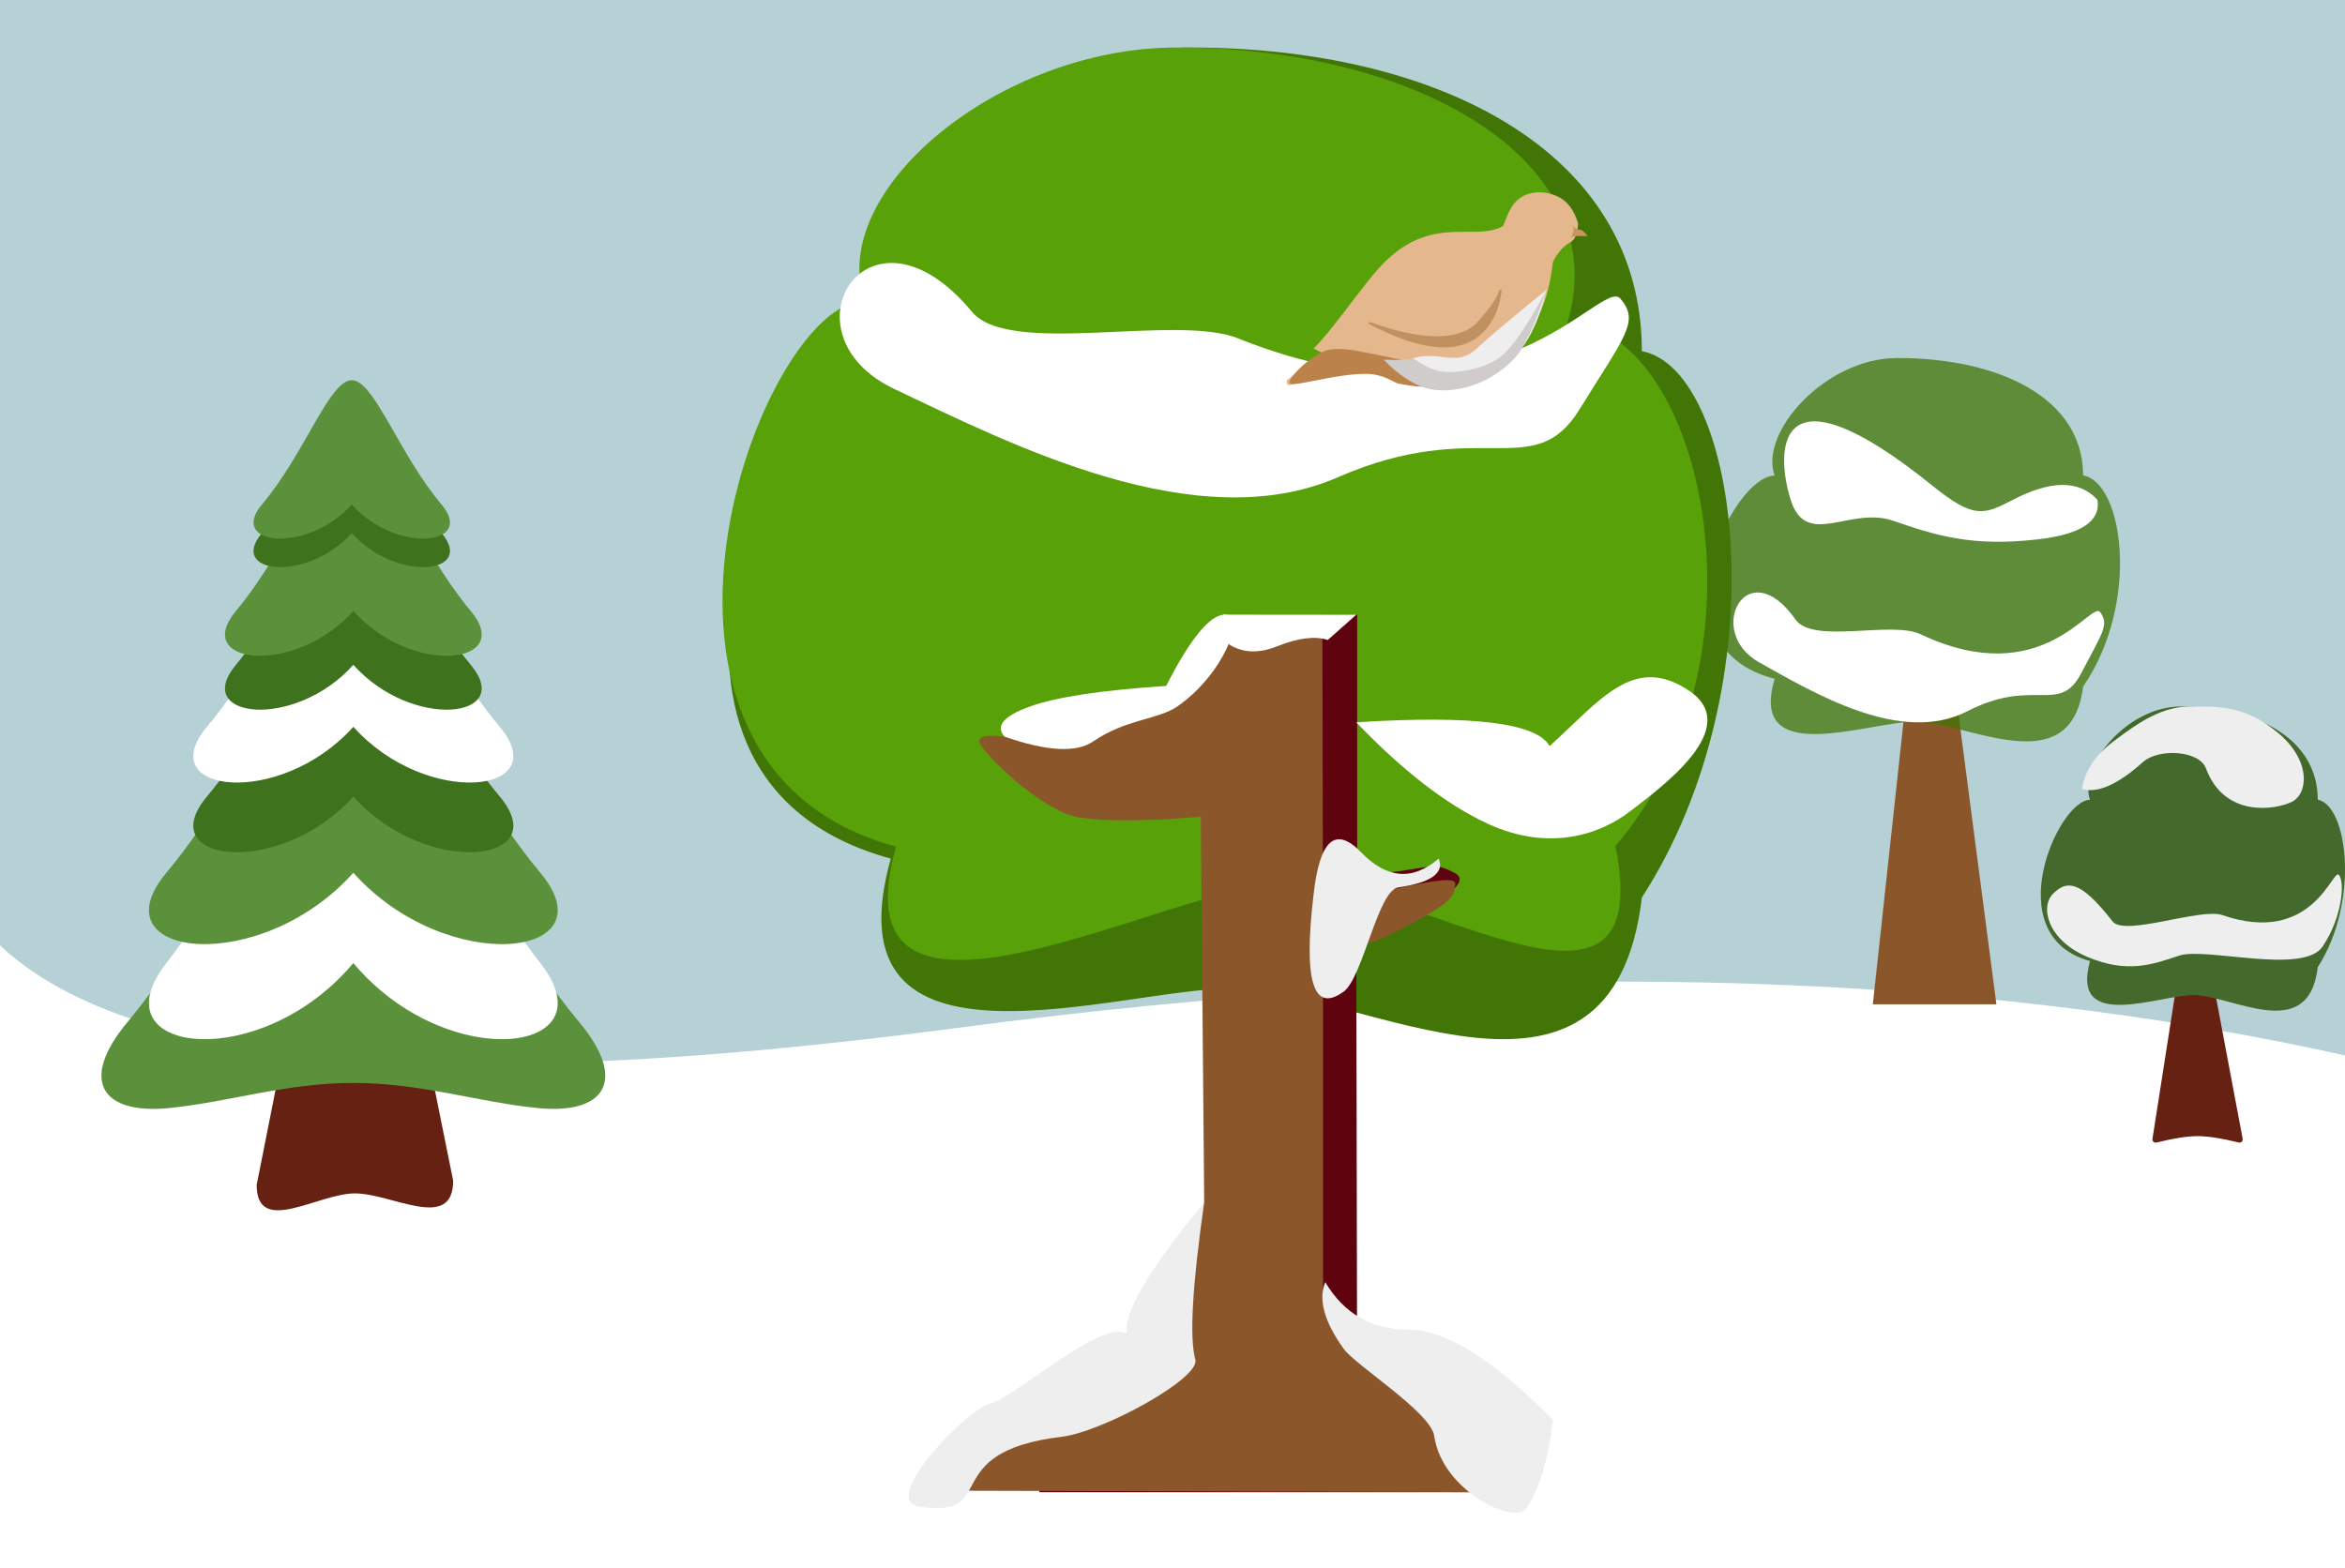 <?xml version="1.0" encoding="UTF-8"?>
<svg width="740px" height="495px" viewBox="0 0 740 495" version="1.1" xmlns="http://www.w3.org/2000/svg" xmlns:xlink="http://www.w3.org/1999/xlink">
    <!-- Generator: Sketch 58 (84663) - https://sketch.com -->
    <title>first day of chirstmas</title>
    <desc>Created with Sketch.</desc>
    <g id="first-day-of-chirstmas" stroke="none" stroke-width="1" fill="none" fill-rule="evenodd">
        <rect id="Rectangle" fill="#B5D1D5" x="-6" y="-1" width="750" height="496"></rect>
        <path d="M-6,292 C30.486,336 133.02,346.833 301.601,324.5 C470.182,302.167 617.649,305.333 744,334 L744,496 L-6,496 L-6,292 Z" id="Rectangle" fill="#FFFFFF"></path>
        <g id="Group-2" transform="translate(539, 113)">
            <polygon id="Rectangle" fill="#8B572A" points="62.094 111 78.841 111 91 204 52 204"></polygon>
            <path d="M65.173,114.807 C81.795,114.807 114.451,134.476 118.362,103.708 C136.437,77.358 131.095,39.279 118.355,37.049 C118.355,12.521 91.667,0 59.794,0 C36.795,0 16.027,23.751 21.028,37.115 C7.461,37.115 -18.595,91.14 21.028,101.26 C12.534,129.667 50.382,114.807 65.173,114.807 Z" id="Oval" fill="#417505" opacity="0.753"></path>
            <path d="M117.685,99.616 C110.85,112.655 102.805,100.681 81.852,111.475 C60.898,122.27 33.408,105.715 16.114,96.054 C-1.179,86.393 12.27,60.733 27.618,82.561 C33.146,90.422 57.868,82.835 67.061,87.187 C105.705,105.482 120.903,76.261 123.759,80.248 C126.615,84.234 124.52,86.576 117.685,99.616 Z" id="Rectangle" fill="#FFFFFF"></path>
            <path d="M104.01,57.245 C83.5,59.589 72.226,56.151 58.478,51.386 C44.73,46.621 30.995,60.37 26.073,44.746 C21.151,29.122 21.151,0.217 70.964,40.413 C83.926,50.873 87.047,49.508 96.216,44.746 C108.248,38.496 117.136,38.496 122.878,44.746 C123.972,51.516 117.683,55.683 104.01,57.245 Z" id="Rectangle" fill="#FFFFFF"></path>
        </g>
        <path d="M388.698,311.981 C429.146,311.981 508.61,362.859 518.126,283.27 C562.11,215.107 549.11,116.607 518.11,110.839 C518.11,47.39 453.169,15 375.61,15 C319.646,15 269.11,76.437 281.278,111.007 C248.267,111.007 184.695,244.823 281.11,271 C260.442,344.483 352.708,311.981 388.698,311.981 Z" id="Oval" fill="#417505"></path>
        <path d="M407.248,278.31 C447.696,278.31 523.388,334.131 509.764,267.062 C561.64,206.32 535.964,102.13 494.568,102.13 C509.748,51.656 448.807,15 371.248,15 C315.284,15 260.748,60.422 272.917,94.96 C239.905,94.96 186.333,241.075 282.748,267.228 C262.08,340.642 371.259,278.31 407.248,278.31 Z" id="Oval" fill="#58A109"></path>
        <g id="Group" transform="translate(296, 194)" fill-rule="nonzero">
            <path d="M182,277 L32,277 L32,248.818 L93.923,248.818 L93.923,63.78 L32,53.5 L32,38.565 C40.39,38.565 49.378,37.916 58.967,36.618 C68.555,35.32 75.812,33.435 80.739,30.963 C86.865,27.873 91.692,23.949 95.221,19.19 C98.75,14.431 100.781,8.034 101.314,0 L132.275,0 L132.275,76.5 C135.834,80.147 138.909,81.814 141.5,81.5 C156.372,79.698 156.393,78.065 163,81.5 C168.914,84.575 158.581,91.409 132,102 L132.275,248.818 L177,249 L182,277 Z" id="1" fill="#5F030E"></path>
            <path d="M182,277 L0,276.5 L35,252.5 L58.192,229.431 L84,185.5 L82.923,63.78 C65.533,65.271 52.726,65.344 44.5,64 C32.161,61.984 12.838,42.414 13,40 C13.114,38.29 15.781,37.812 21,38.565 C29.39,38.565 38.378,37.916 47.967,36.618 C57.555,35.32 64.812,33.435 69.739,30.963 C75.865,27.873 80.692,23.949 84.221,19.19 C87.75,14.431 89.781,8.034 90.314,0 L121.275,0 L121.473,86.697 C132.534,87.519 140.21,87.454 144.5,86.5 C166.786,81.547 162.997,84.577 163,86.5 C163.003,88.401 162.266,91.643 140.5,102 C136.091,104.098 129.758,105.431 121.5,106 L121.5,216.5 L182,248.818 L182,277 Z" id="1" fill="#8B572A"></path>
        </g>
        <path d="M412.273,411 C419.841,419.832 429.369,423.235 440.858,421.209 C452.348,419.183 468.934,425.905 490.616,441.375 C491.276,454.316 490.106,463.999 487.107,470.426 C484.454,476.112 460.055,469.611 454.554,452.811 C452.228,445.707 426.282,435.24 421.655,430.719 C414.136,423.372 411.008,416.799 412.273,411 Z" id="Rectangle" fill="#EEEEEE" transform="translate(451.397, 441.72) rotate(10) translate(-451.397, -441.72) "></path>
        <path d="M498.432,129.233 C483.886,152.768 466.765,131.155 422.171,150.638 C377.577,170.122 319.073,140.243 282.269,122.805 C245.464,105.368 274.088,59.055 306.752,98.452 C318.515,112.64 371.129,98.947 390.693,106.801 C472.937,139.821 505.28,87.081 511.359,94.277 C517.438,101.472 512.979,105.698 498.432,129.233 Z" id="Rectangle" fill="#FFFFFF"></path>
        <path d="M314.762,423.453 C322.012,426.834 359.372,424.721 361.852,433.601 C364.528,427.861 379.553,422.179 406.926,416.556 C387.437,434.657 376.303,446.922 373.526,453.348 C371.068,459.034 336.295,452.618 325.385,445.745 C291.333,424.295 294.257,453.994 276.568,434.523 C267.996,425.087 307.511,420.073 314.762,423.453 Z" id="Rectangle" fill="#EEEEEE" transform="translate(341.142, 436.046) rotate(-39) translate(-341.142, -436.046) "></path>
        <path d="M368,216.5 C375.667,201.5 381.833,194 386.5,194 C393.5,194 386,213 371.5,223 C365.508,227.132 355.246,226.956 345,234 C339.667,237.667 330.333,237.167 317,232.5 C314,229.167 316.667,226 325,223 C333.333,220 347.667,217.833 368,216.5 Z" id="Rectangle" fill="#FFFFFF"></path>
        <path d="M386,194 L428,194 L419,202 C415,200.667 409.667,201.333 403,204 C396.333,206.667 390.667,206 386,202 L386,194 Z" id="Rectangle" fill="#FFFFFF"></path>
        <path d="M489,235.5 C505,221 515.563,206.289 533,218 C550.437,229.711 523.894,248.719 514.5,256 C505.106,263.281 489,269 469.5,260 C456.5,254 442.667,243.328 428,227.985 C464.667,225.662 485,228.167 489,235.5 Z" id="Rectangle" fill="#FFFFFF"></path>
        <g id="Sparrow" transform="translate(406, 60)" fill-rule="nonzero">
            <path d="M78.964,30.204 C81.273,28.276 71.172,44.653 65.342,50.099 C59.159,55.833 34.084,65.018 6.347,42.372 C11.963,38.97 21.479,29.964 29.818,23.336 C50.116,7.203 62.22,19.999 72.552,17.084 C82.884,14.168 82.187,15.042 78.964,30.204 Z" id="Path" fill="#E4B78D" transform="translate(43.712, 35.945) rotate(-12) translate(-43.712, -35.945) "></path>
            <path d="M74.865,31.728 C82.06,29.529 66.116,47.217 61.056,51.245 C55.69,55.485 44.496,56.757 20.423,40.221 C22.416,39.161 24.563,38.101 27.016,37.041 C46.49,49.125 56.15,47.429 60.903,43.613 C63.663,41.493 68.322,37.911 68.935,35.579 C69.702,36.851 74.865,30.244 74.865,31.728 Z" id="Path" fill="#C09060" transform="translate(48.561, 42.745) rotate(-12) translate(-48.561, -42.745) "></path>
            <path d="M85.5,2 C81.37,0.014 75.5,-1.05693232e-13 72,4 C68.5,8 67.918,16.543 63.128,18.75 C63.128,18.75 63,18.5 63,18.5 C65.973,20.927 67.753,25.37 67.918,30.445 C67.918,31.107 67.588,40.596 60.65,46.112 C57.677,48.54 53.877,49.643 49.582,49.643 C42.975,49.643 34.716,46.995 24.97,41.699 C16.545,47.436 7.625,54.056 0.357,59.793 C-0.139,60.235 0.026,60.676 0.026,60.897 C0.026,61.117 0.357,61.559 0.852,61.559 L29.595,54.939 C29.925,54.939 30.421,54.939 30.586,55.159 C34.22,58.028 37.689,60.235 40.828,62 C52.06,59.131 61.062,61.841 68,55 C69.817,53.235 73.848,48.427 75.5,46 C78.639,41.807 82.5,36 84,23 C84.106,22.084 86.599,17.913 89.5,16.5 C90.962,15.788 91.796,13.788 92,10.5 C90.667,6.167 88.5,3.333 85.5,2 Z" id="Shape" fill="#E4B78D"></path>
            <path d="M35,61 C33.926,60.761 30.592,58.005 25,58 C15.219,57.992 2.262,62.239 1,61 C0.127,60.143 5.259,54.032 11.5,51 C13.846,49.86 17.846,49.86 23.5,51 C23.812,51 37.688,53.804 38,54 C48,55.5 56.5,52.239 56.5,54 C56.5,63 44,63 35,61 Z" id="Path" fill="#BB824A"></path>
            <path d="M80.993,30.054 C77.972,48.978 69.615,59.073 55.923,60.34 C53.888,60.44 41.102,59.946 40.595,54.431 C49.482,51.472 54.271,56.482 60.337,50.044 C64.38,45.751 71.266,39.088 80.993,30.054 Z" id="Path" fill="#EEEEEE" transform="translate(60.794, 45.202) rotate(4) translate(-60.794, -45.202) "></path>
            <path d="M75.684,22.951 C76.262,34.564 75.718,42.449 74.053,46.607 C69.069,59.051 57.984,65.074 51.068,65.55 C46.707,65.765 41.568,64.692 36.117,62.116 C35.961,62.116 35.806,61.902 35.65,61.902 C38.765,60.829 41.724,59.755 44.371,58.253 C47.33,58.897 49.978,59.326 52.469,59.112 C56.59,58.901 65.587,54.191 69.385,48.398 C72.021,44.379 74.121,35.897 75.684,22.951 Z" id="Path" fill="#D1CCCC" transform="translate(55.779, 44.264) rotate(21) translate(-55.779, -44.264) "></path>
        </g>
        <g id="Evergreen" transform="translate(32, 120)" fill-rule="nonzero">
            <path d="M111,172.355 C111,156.059 91.688,168.324 80,168.324 C68.312,168.324 49,154.716 49,171.011 L64.127,247.207 C64.127,263.503 68.312,261.961 80,261.961 C91.688,261.961 95.873,263.503 95.873,247.207 L111,172.355 Z" id="path22" fill="#662113" transform="translate(80, 212.5) scale(-1, 1) rotate(-180) translate(-80, -212.5) "></path>
            <path d="M150.716,122.458 C113.727,166.68 98.747,230 79.501,230 C60.249,230 45.269,166.68 8.286,122.458 C-7.252,103.872 0.147,93.122 21.455,95.272 C40.451,97.184 58.215,103.197 79.501,103.197 C100.787,103.197 118.551,97.184 137.542,95.272 C158.849,93.122 166.254,103.872 150.716,122.458" id="path26" fill="#5C913B" transform="translate(79.5, 162.5) scale(-1, 1) rotate(-180) translate(-79.5, -162.5) "></path>
            <path d="M138.506,120.03 C110.174,156.194 94.259,208 79.497,208 C64.757,208 48.83,156.194 20.499,120.03 C-2.02,91.296 50.001,84.846 79.497,120.03 C108.988,84.846 161.014,91.296 138.506,120.03" id="path30" fill="#FFFFFF" transform="translate(79.5, 152) scale(-1, 1) rotate(-180) translate(-79.5, -152) "></path>
            <path d="M138.506,95.53 C110.174,129.441 94.259,178 79.497,178 C64.757,178 48.83,129.441 20.499,95.53 C-2.02,68.588 50.001,62.544 79.497,95.53 C108.988,62.544 161.014,68.588 138.506,95.53" id="path34" fill="#5C913B" transform="translate(79.5, 125.5) scale(-1, 1) rotate(-180) translate(-79.5, -125.5) "></path>
            <path d="M125.698,84.597 C103.518,111.082 91.056,149 79.501,149 C67.952,149 55.484,111.082 33.305,84.597 C15.676,63.55 56.403,58.837 79.501,84.597 C102.589,58.837 143.322,63.55 125.698,84.597" id="path38" fill="#3E721D" transform="translate(79.5, 108) scale(-1, 1) rotate(-180) translate(-79.5, -108) "></path>
            <path d="M125.698,62.597 C103.518,89.082 91.056,127 79.501,127 C67.952,127 55.484,89.082 33.305,62.597 C15.676,41.55 56.403,36.837 79.501,62.597 C102.589,36.837 143.322,41.55 125.698,62.597" id="path42" fill="#FFFFFF" transform="translate(79.5, 86) scale(-1, 1) rotate(-180) translate(-79.5, -86) "></path>
            <path d="M116.547,52.164 C98.761,73.477 88.762,104 79.502,104 C70.242,104 60.243,73.477 42.451,52.164 C28.316,35.227 60.977,31.426 79.502,52.164 C98.017,31.426 130.688,35.227 116.547,52.164" id="path46" fill="#3E721D" transform="translate(79.5, 71) scale(-1, 1) rotate(-180) translate(-79.5, -71) "></path>
            <path d="M116.547,35.164 C98.761,56.477 88.762,87 79.502,87 C70.242,87 60.243,56.477 42.451,35.164 C28.316,18.227 60.977,14.426 79.502,35.164 C98.017,14.426 130.688,18.227 116.547,35.164" id="path50" fill="#5C913B" transform="translate(79.5, 54) scale(-1, 1) rotate(-180) translate(-79.5, -54) "></path>
            <path d="M107.358,19.731 C93.749,35.872 86.09,59 78.999,59 C71.913,59 64.255,35.872 50.641,19.731 C39.824,6.895 64.822,4.023 78.999,19.731 C93.176,4.023 118.18,6.895 107.358,19.731" id="path54" fill="#3E721D" transform="translate(79, 34) scale(-1, 1) rotate(-180) translate(-79, -34) "></path>
            <path d="M107.358,10.731 C93.749,26.872 86.09,50 78.999,50 C71.913,50 64.255,26.872 50.641,10.731 C39.824,-2.105 64.822,-4.977 78.999,10.731 C93.176,-4.977 118.18,-2.105 107.358,10.731" id="path58" fill="#5C913B" transform="translate(79, 25) scale(-1, 1) rotate(-180) translate(-79, -25) "></path>
        </g>
        <g id="Group-3" transform="translate(644, 223)">
            <path d="M42.506,90 L54.959,90 L63.71,136.461 C63.812,137.004 63.455,137.527 62.912,137.629 C62.772,137.655 62.627,137.651 62.488,137.617 C57.04,136.272 52.711,135.6 49.5,135.6 C46.279,135.6 41.933,136.276 36.462,137.629 C35.926,137.762 35.384,137.435 35.251,136.899 C35.219,136.77 35.213,136.635 35.234,136.504 L42.506,90 L42.506,90 Z" id="Rectangle" fill="#662113"></path>
            <path d="M48.127,91.087 C60.402,91.087 84.518,106.691 87.406,82.281 C100.754,61.375 96.809,31.164 87.401,29.395 C87.401,9.934 67.693,0 44.156,0 C27.172,0 11.836,18.843 15.528,29.446 C5.51,29.446 -13.732,72.31 15.528,80.339 C9.256,102.877 37.205,91.087 48.127,91.087 Z" id="Oval" fill="#436A2C"></path>
            <path d="M88.943,75.747 C82.878,84.787 52.06,75.875 43.729,78.61 C35.398,81.344 27.448,84.432 14.678,79.014 C1.908,73.596 -0.196,63.101 3.877,59.085 C7.949,55.068 12.098,54.21 22.631,67.809 C26.425,72.707 50.425,63.465 57.261,65.825 C85.996,75.747 92.136,50.693 94.101,53.174 C96.066,55.654 95.009,66.708 88.943,75.747 Z" id="Rectangle" fill="#EEEEEE"></path>
            <path d="M22.841,11.084 C31.39,4.574 38.423,0.004 47.198,0.004 C55.973,0.004 64.493,-0.44 74.999,8.434 C85.504,17.308 84.292,27.638 79.181,30.113 C74.07,32.588 57.985,35.265 52.118,19.514 C50.005,13.842 37.178,13.091 32.19,17.567 C24.317,24.632 17.921,27.459 13,26.045 C13.862,20.411 17.142,15.424 22.841,11.084 Z" id="Rectangle" fill="#EEEEEE"></path>
        </g>
        <path d="M411.426,257.167 C413.934,267.715 420.933,271.975 432.422,269.95 C443.912,267.924 445.312,274.503 436.623,289.688 C423.214,313.615 414.677,319.979 411.01,308.779 C408.683,301.675 421.044,276.57 416.417,272.05 C408.897,264.702 407.234,259.741 411.426,257.167 Z" id="Rectangle" fill="#EEEEEE" transform="translate(425.705, 285.651) scale(-1, 1) rotate(-36) translate(-425.705, -285.651) "></path>
        <path d="M496,71 C497,72 497.833,72.5 498.5,72.5 C499.167,72.5 500,73.167 501,74.5 C500.641,74.5 499.641,74.5 498,74.5 C496.359,74.5 495.526,74.833 495.5,75.5 C495.952,74.532 496.285,73.699 496.5,73 C496.715,72.301 496.548,71.634 496,71 Z" id="Rectangle" fill="#CC955F"></path>
    </g>
</svg>